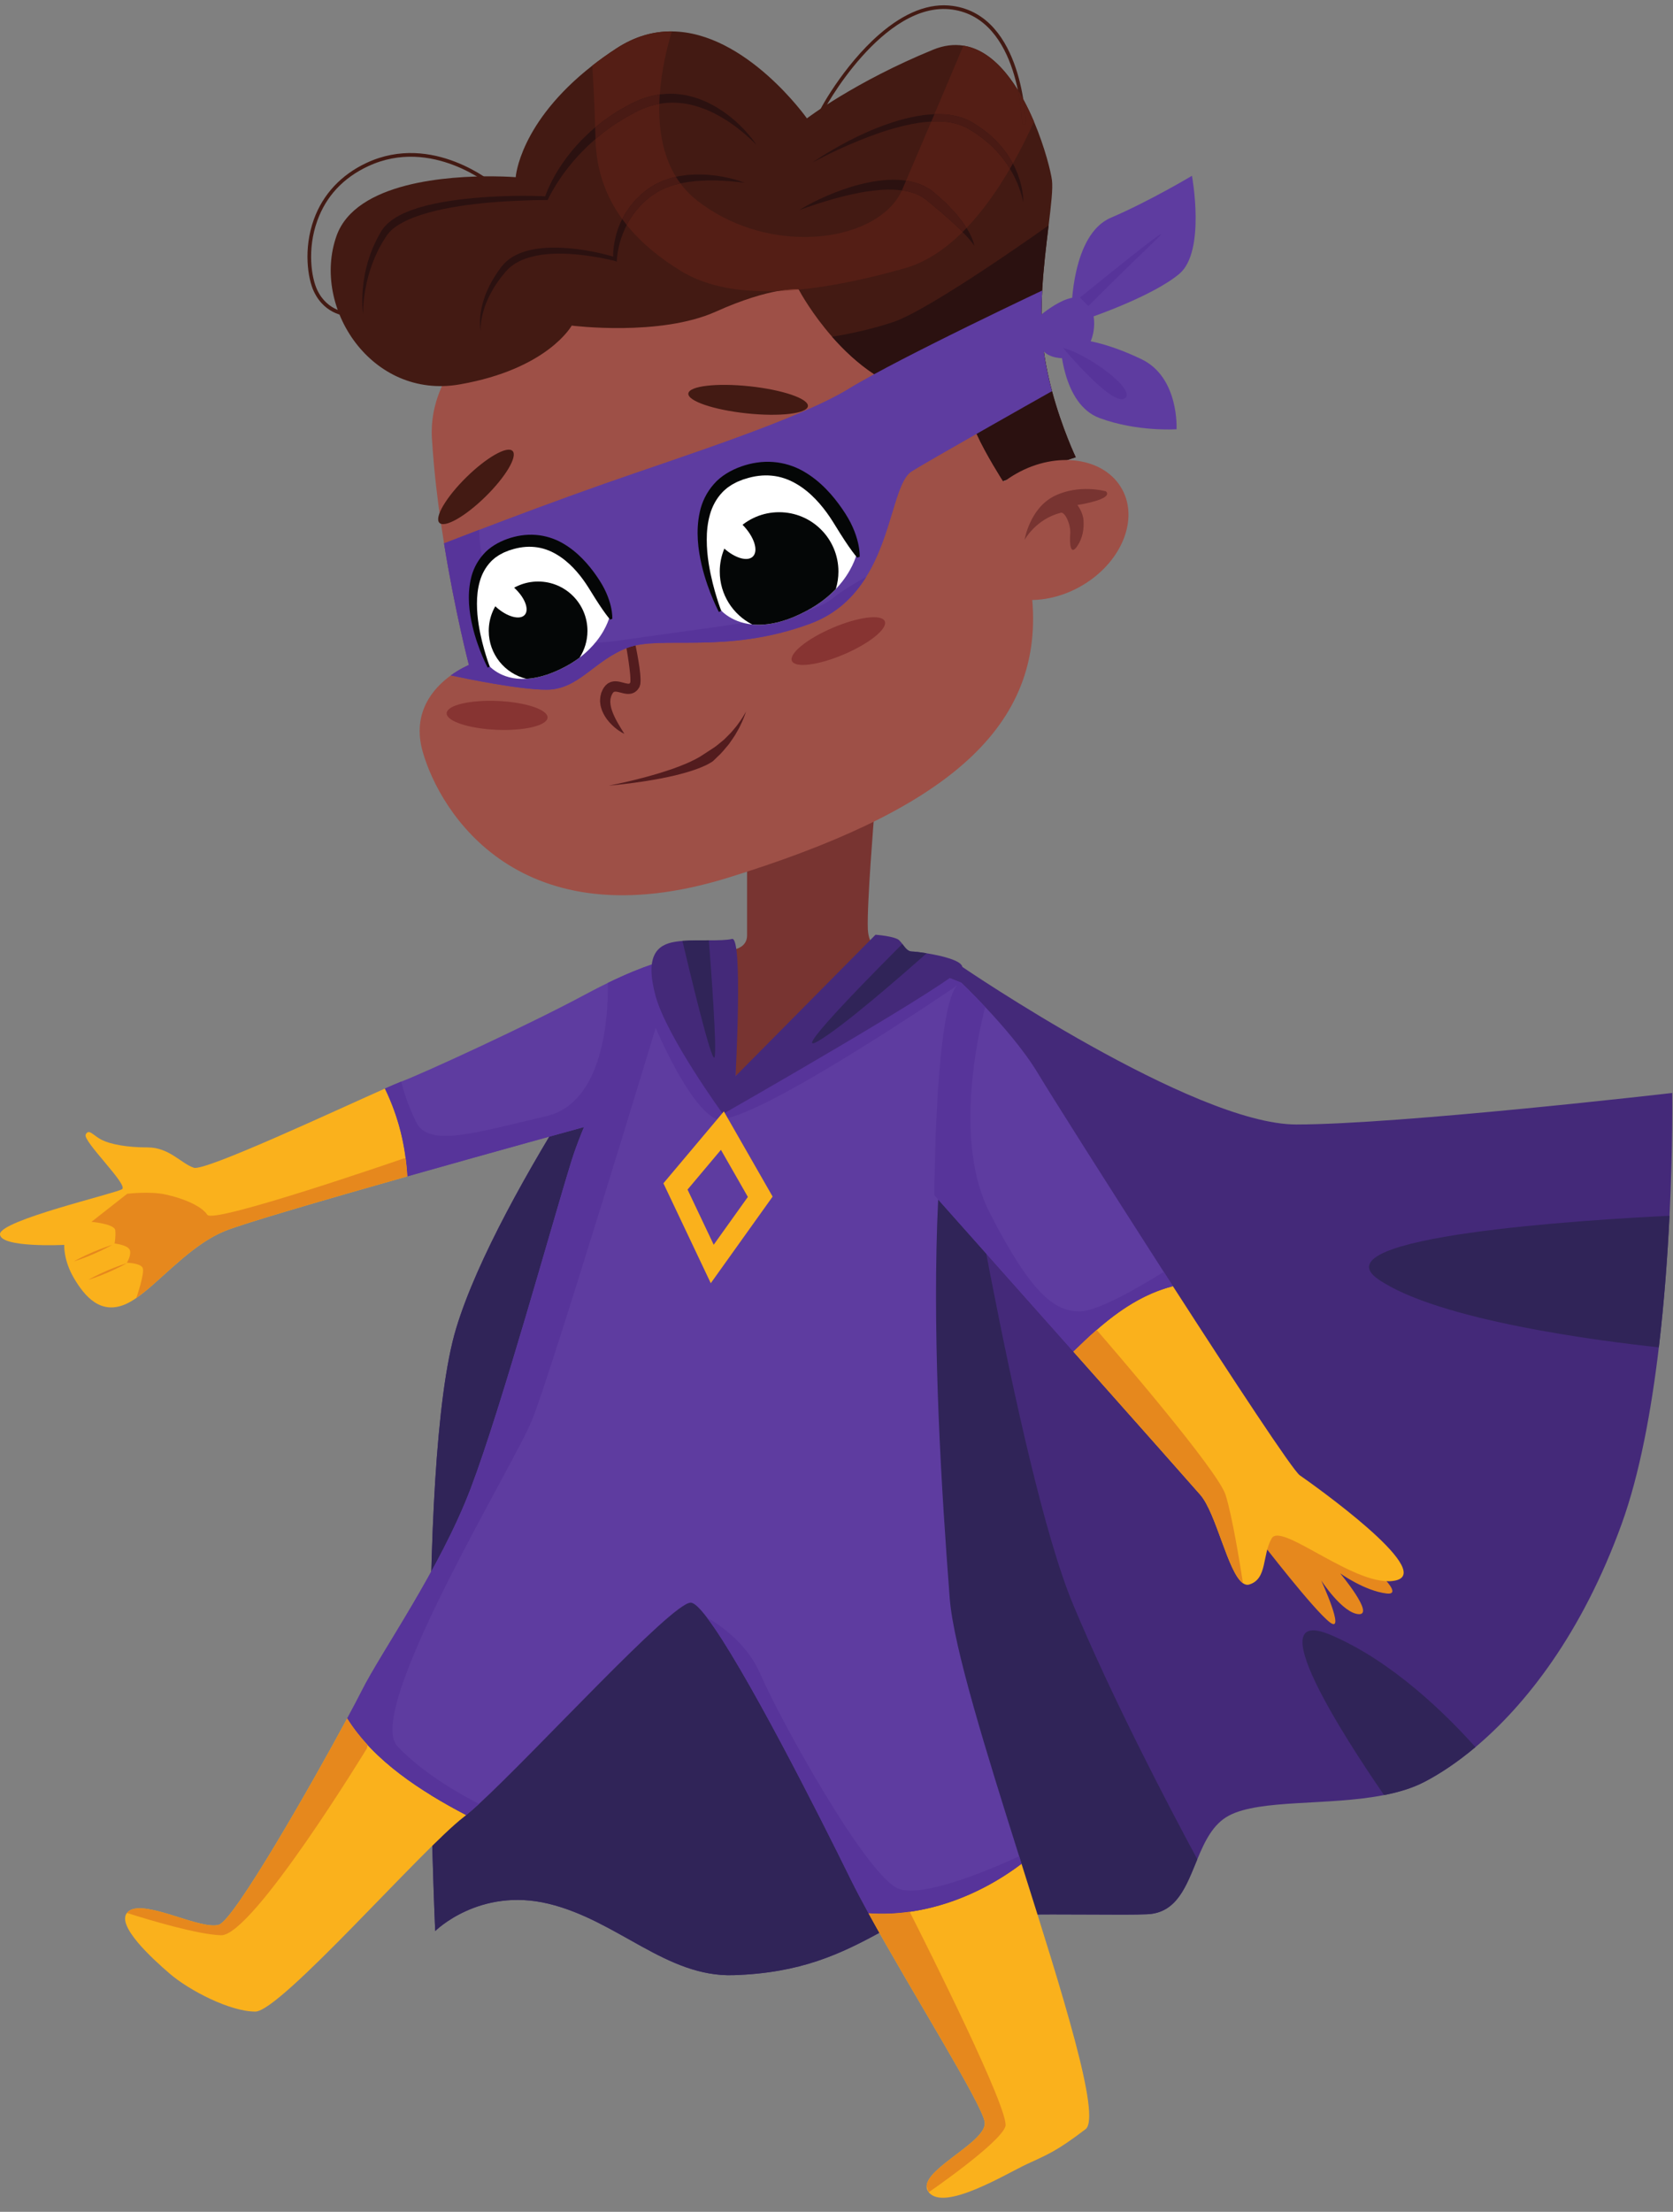 <?xml version="1.0" encoding="UTF-8"?><svg xmlns="http://www.w3.org/2000/svg" xmlns:xlink="http://www.w3.org/1999/xlink" height="2421.2" preserveAspectRatio="xMidYMid meet" version="1.0" viewBox="584.6 294.2 1831.6 2421.2" width="1831.6" zoomAndPan="magnify"><rect x="584.6" y="294.2" width="1831.6" height="2421.2" fill="#808080" stroke="none"/><g><g><path d="M 2412.387 1625.047 C 2410.27 1668.547 2406.68 1718.625 2400.707 1769.074 C 2392.523 1837.957 2379.82 1907.535 2360.152 1961.977 C 2316.453 2082.926 2254.371 2160.957 2199.883 2206.719 C 2179.781 2223.586 2160.746 2236.098 2144.012 2244.785 C 2130.996 2251.547 2115.922 2256.059 2099.867 2259.188 C 2039.391 2271.098 1964.711 2263.418 1930.172 2281.578 C 1912.516 2290.867 1903.504 2309.906 1895.41 2329.496 C 1883.418 2358.328 1873.383 2388.27 1840.504 2389.648 C 1785.332 2391.949 1596.781 2382.746 1550.797 2408.039 C 1504.816 2433.328 1461.125 2454.027 1387.555 2456.328 C 1313.973 2458.629 1261.094 2396.547 1185.215 2378.148 C 1109.336 2359.758 1061.055 2408.039 1061.055 2408.039 C 1061.055 2408.039 1038.062 1899.895 1084.043 1748.145 C 1130.035 1596.395 1312.824 1345.777 1312.824 1345.777 L 1622.676 1352.359 L 1638.184 1352.672 C 1638.184 1352.672 1891.098 1525.117 2003.754 1525.117 C 2116.41 1525.117 2415.324 1490.633 2415.324 1490.633 C 2415.324 1490.633 2416.199 1547.285 2412.387 1625.047" fill="#442979"/></g><g><path d="M 1895.414 2329.5 C 1883.414 2358.328 1873.379 2388.27 1840.504 2389.648 C 1785.328 2391.949 1596.785 2382.75 1550.797 2408.039 C 1504.809 2433.328 1461.121 2454.027 1387.547 2456.328 C 1313.977 2458.629 1261.09 2396.551 1185.215 2378.148 C 1109.332 2359.758 1061.051 2408.039 1061.051 2408.039 C 1061.051 2408.039 1038.062 1899.898 1084.043 1748.145 C 1130.031 1596.395 1312.824 1345.781 1312.824 1345.781 L 1622.672 1352.363 L 1624.367 1440.051 C 1624.367 1440.051 1697.953 1902.977 1759.258 2050.141 C 1802.016 2152.688 1862.586 2268.609 1895.414 2329.5" fill="#302458"/></g><g><path d="M 1541.594 1187.129 C 1541.594 1187.129 1533.555 1284.848 1534.699 1311.297 C 1535.547 1330.535 1547.344 1334.285 1547.344 1334.285 C 1547.344 1334.285 1504.816 1399.812 1485.273 1419.355 C 1465.723 1438.898 1380.652 1487.188 1380.652 1487.188 L 1389.848 1333.129 C 1389.848 1333.129 1402.492 1330.824 1402.492 1318.191 C 1402.492 1305.547 1402.492 1238.859 1402.492 1238.859 L 1541.594 1187.129" fill="#783431"/></g><g><path d="M 1381.605 1255.008 C 1153.527 1325.602 1066.246 1183.82 1047.297 1116.781 C 1035.246 1074.02 1059.207 1047.301 1078.156 1033.547 C 1088.867 1025.77 1097.977 1022.137 1097.977 1022.137 C 1097.977 1022.137 1082.797 963.93 1070.746 889.02 C 1066.426 862.301 1062.477 833.418 1059.809 804.352 C 1059.758 803.527 1059.668 802.797 1059.578 801.957 C 1058.746 792.625 1058.055 783.246 1057.457 773.957 C 1057.137 769.031 1057.227 764.215 1057.508 759.426 C 1065.098 646.711 1238.969 567.352 1287.246 553.914 C 1430.355 514.234 1534.785 578.664 1604.691 671.098 C 1626.895 700.375 1645.621 732.523 1660.965 765.035 C 1667.629 779.113 1673.668 793.266 1679.082 807.34 C 1679.309 807.98 1679.539 808.637 1679.77 809.277 C 1688.23 831.207 1695.094 852.863 1700.508 873.328 C 1707.965 901.48 1712.57 927.602 1714.629 949.668 C 1727.883 1096.91 1609.695 1184.461 1381.605 1255.008" fill="#9e5047"/></g><g><path d="M 1238.727 841 C 1238.727 841 1244.406 858.59 1251.918 885.238 C 1255.719 898.562 1259.918 914.152 1264.266 930.922 C 1266.457 939.293 1268.547 947.996 1270.707 956.832 C 1272.828 965.68 1274.996 974.672 1276.918 983.719 C 1278.875 992.766 1280.738 1001.84 1282.387 1010.859 C 1283.977 1019.973 1285.625 1028.633 1285.867 1038.172 C 1285.938 1039.285 1285.836 1040.699 1285.707 1042.09 L 1285.605 1043.137 C 1285.477 1043.668 1285.336 1044.199 1285.168 1044.715 C 1285.008 1045.242 1284.828 1045.762 1284.617 1046.266 L 1284.547 1046.449 C 1284.359 1046.766 1284.855 1046 1284.098 1047.203 L 1283.988 1047.363 L 1283.746 1047.695 L 1282.836 1048.98 C 1282.766 1049.137 1282.398 1049.535 1281.977 1049.934 C 1281.578 1050.316 1281.168 1050.688 1280.738 1051.047 C 1279.867 1051.785 1278.965 1052.371 1278.117 1052.66 C 1277.246 1052.98 1276.309 1053.43 1275.477 1053.535 C 1271.875 1054.223 1269.309 1053.547 1266.965 1053.113 C 1264.797 1052.609 1262.797 1052 1261.215 1051.68 C 1260.336 1051.457 1259.746 1051.469 1259.016 1051.324 C 1258.508 1051.391 1257.816 1051.23 1257.527 1051.402 C 1257.355 1051.457 1257.188 1051.469 1256.996 1051.484 C 1256.887 1051.59 1256.777 1051.668 1256.648 1051.723 C 1256.348 1051.695 1256.168 1052.211 1255.848 1052.344 C 1255.285 1053.059 1254.637 1054 1254.156 1055.352 L 1253.746 1056.266 L 1253.727 1056.316 C 1254.027 1055.309 1253.797 1056.078 1253.855 1055.879 L 1253.816 1056.039 L 1253.727 1056.371 L 1253.566 1057.004 C 1253.336 1057.867 1253.129 1058.703 1252.906 1059.551 C 1252.887 1060.117 1252.918 1060.609 1252.848 1061.125 C 1252.758 1061.602 1252.707 1062.172 1252.797 1062.859 C 1252.848 1064.145 1252.926 1065.43 1253.215 1066.727 C 1253.625 1069.297 1254.508 1071.812 1255.387 1074.199 C 1257.285 1078.941 1259.488 1083.164 1261.508 1086.543 C 1263.457 1090 1265.176 1092.688 1266.336 1094.57 C 1267.516 1096.465 1268.137 1097.469 1268.137 1097.469 C 1268.137 1097.469 1267.035 1096.992 1265.066 1095.883 C 1263.137 1094.742 1260.387 1092.926 1257.156 1090.199 C 1254.027 1087.379 1250.246 1083.762 1246.996 1078.488 C 1245.418 1075.84 1243.797 1072.859 1242.816 1069.285 C 1242.578 1068.383 1242.266 1067.508 1242.078 1066.555 C 1241.945 1065.59 1241.828 1064.609 1241.695 1063.602 C 1241.336 1061.734 1241.668 1059.031 1241.867 1056.793 C 1242.066 1055.961 1242.266 1055.113 1242.477 1054.25 L 1242.625 1053.59 L 1242.707 1053.27 L 1242.746 1053.113 L 1242.918 1052.516 L 1242.957 1052.41 L 1243.625 1050.875 C 1244.406 1048.848 1245.688 1046.621 1247.555 1044.527 C 1248.707 1043.535 1249.656 1042.395 1251.195 1041.734 C 1251.918 1041.363 1252.656 1041.02 1253.395 1040.699 C 1254.148 1040.527 1254.906 1040.355 1255.676 1040.211 C 1257.266 1039.84 1258.559 1040.051 1259.988 1040.039 C 1261.176 1040.223 1262.566 1040.371 1263.598 1040.648 C 1265.906 1041.152 1267.746 1041.734 1269.527 1042.172 C 1271.145 1042.527 1272.707 1042.742 1273.238 1042.582 C 1273.438 1042.582 1273.426 1042.449 1273.547 1042.449 C 1273.727 1042.461 1273.668 1042.41 1273.586 1042.461 L 1273.586 1042.582 C 1273.586 1042.676 1273.629 1042.742 1273.828 1042.41 L 1274.758 1041.137 L 1274.984 1040.809 L 1275.105 1040.648 C 1274.379 1041.785 1274.895 1040.953 1274.727 1041.219 L 1274.707 1041.219 L 1274.617 1041.23 L 1274.648 1041.27 L 1274.688 1040.727 C 1274.738 1039.973 1274.848 1039.242 1274.785 1038.211 C 1274.785 1034.41 1274.277 1030.066 1273.766 1025.785 C 1273.246 1021.469 1272.629 1017.07 1271.938 1012.621 C 1270.547 1003.746 1268.945 994.699 1267.238 985.68 C 1265.516 976.645 1263.797 967.613 1262.098 958.711 C 1260.316 949.824 1258.578 941.07 1256.887 932.605 C 1253.488 915.664 1250.316 899.848 1247.598 886.285 C 1242.129 859.16 1238.727 841 1238.727 841" fill="#531c1e"/></g><g><path d="M 1553.238 974.254 C 1556.656 982.277 1536.68 998.5 1508.605 1010.488 C 1480.547 1022.48 1455.004 1025.699 1451.574 1017.676 C 1448.156 1009.664 1468.129 993.434 1496.203 981.441 C 1524.277 969.453 1549.805 966.234 1553.238 974.254" fill="#873432"/></g><g><path d="M 1184.055 1079.707 C 1183.676 1088.418 1158.645 1094.418 1128.152 1093.082 C 1097.652 1091.75 1073.234 1083.609 1073.613 1074.898 C 1073.996 1066.188 1099.023 1060.203 1129.523 1061.523 C 1160.023 1062.855 1184.434 1070.996 1184.055 1079.707" fill="#873432"/></g><g><path d="M 1251.117 1154.176 C 1251.117 1154.176 1262.207 1152.121 1278.602 1148.137 C 1286.785 1146.125 1296.301 1143.605 1306.34 1140.559 C 1311.363 1139.066 1316.496 1137.34 1321.672 1135.566 C 1326.828 1133.688 1332.004 1131.738 1337.043 1129.527 C 1342.066 1127.328 1346.949 1124.918 1351.406 1122.23 C 1355.746 1119.406 1360.012 1116.617 1364.164 1113.922 C 1368.832 1111.094 1372.156 1107.938 1375.797 1105.031 C 1377.652 1103.648 1379.152 1101.863 1380.75 1100.336 C 1382.297 1098.742 1383.895 1097.273 1385.266 1095.727 C 1387.879 1092.512 1390.562 1089.719 1392.453 1086.906 C 1394.488 1084.188 1396.215 1081.742 1397.465 1079.648 C 1400.125 1075.496 1401.332 1072.934 1401.332 1072.934 C 1401.332 1072.934 1400.625 1075.676 1398.742 1080.285 C 1397.855 1082.613 1396.605 1085.359 1395.055 1088.492 C 1393.66 1091.707 1391.496 1094.992 1389.402 1098.801 C 1388.293 1100.656 1386.945 1102.453 1385.645 1104.402 C 1384.262 1106.309 1383.055 1108.422 1381.328 1110.316 C 1378.055 1114.156 1374.543 1118.66 1370.676 1122.066 C 1369.73 1122.977 1368.773 1123.91 1367.805 1124.855 L 1366.34 1126.254 L 1365.605 1126.961 L 1365.238 1127.316 L 1365.203 1127.363 L 1364.871 1127.602 L 1364.754 1127.684 L 1364.531 1127.848 C 1363.336 1128.734 1361.988 1129.398 1360.688 1130.141 C 1359.375 1130.875 1358.062 1131.645 1356.715 1132.188 C 1351.371 1134.656 1345.875 1136.668 1340.363 1138.418 C 1334.855 1140.168 1329.32 1141.609 1323.871 1142.969 C 1318.387 1144.223 1313.008 1145.43 1307.793 1146.398 C 1297.332 1148.395 1287.555 1149.91 1279.16 1151.043 C 1262.359 1153.301 1251.117 1154.176 1251.117 1154.176" fill="#531c1e"/></g><g><path d="M 1762.34 794.73 L 1682.633 820.758 C 1682.633 820.758 1663.785 791.422 1653.805 769.113 C 1651.641 764.477 1649.938 760.117 1648.887 756.379 C 1642.758 734.957 1598.301 739.547 1544.68 705.797 C 1543.672 705.16 1542.652 704.52 1541.641 703.816 C 1523.66 691.996 1508.172 677.195 1495.613 662.855 C 1473.859 638.059 1460.941 614.75 1459.102 611.258 C 1458.922 610.934 1458.82 610.801 1458.82 610.801 C 1458.82 610.801 1451.371 610.016 1436.062 612.816 C 1421.121 615.539 1398.672 621.699 1368.371 635.305 C 1307.07 662.887 1210.5 650.613 1210.5 650.613 C 1210.5 650.613 1184.43 698.16 1087.863 714.992 C 991.293 731.875 925.395 630.699 952.984 552.535 C 974 492.988 1076.871 486.824 1124.652 487.234 C 1139.641 487.367 1149.199 488.152 1149.199 488.152 C 1149.199 488.152 1153.02 428.641 1233.082 366.012 C 1241.133 359.719 1249.91 353.41 1259.57 347.113 C 1280.133 333.723 1300.543 328.398 1320.129 328.578 C 1401.34 329.219 1468.02 423.773 1468.02 423.773 C 1468.02 423.773 1520.121 383.895 1605.98 348.672 C 1617.934 343.754 1629.062 342.508 1639.316 344.164 C 1675.227 349.738 1700.746 389.977 1716.629 427.363 C 1728.676 455.863 1735.148 482.68 1736.246 491.234 C 1737.492 500.332 1735.328 518.59 1732.574 541.406 C 1730.051 562.316 1726.969 587.117 1725.578 612.227 C 1724.66 628.812 1724.43 645.516 1725.543 661.379 C 1727.02 682.293 1731.246 703.355 1736.344 722.352 C 1747.344 763.277 1762.34 794.73 1762.34 794.73" fill="#431a13"/></g><g><path d="M 1762.34 794.727 L 1682.629 820.766 C 1682.629 820.766 1663.785 791.422 1653.801 769.113 C 1651.645 764.48 1649.938 760.105 1648.883 756.379 C 1642.758 734.957 1598.301 739.543 1544.684 705.797 C 1543.676 705.148 1542.648 704.516 1541.637 703.82 C 1523.672 691.992 1508.172 677.195 1495.613 662.848 C 1511.438 660.27 1536.871 655.262 1562.289 646.797 C 1603.684 633.008 1732.441 541.031 1732.441 541.031 L 1732.578 541.395 C 1730.043 562.316 1726.965 587.102 1725.578 612.219 C 1724.672 628.816 1724.43 645.516 1725.547 661.371 C 1727.012 682.293 1731.25 703.352 1736.348 722.348 C 1747.348 763.273 1762.34 794.727 1762.34 794.727" fill="#2b1110"/></g><g><path d="M 1736.336 722.359 C 1722.551 730.137 1691.727 747.512 1660.965 765.031 C 1658.578 766.422 1656.191 767.758 1653.789 769.133 C 1623.363 786.375 1594.297 803.117 1582.977 810.062 C 1564.18 821.547 1561.734 879.395 1532.906 925.715 C 1519.516 947.324 1500.34 966.41 1471.102 977.117 C 1379.125 1010.871 1308.586 989.395 1271.797 1003.195 C 1235.008 1016.992 1218.176 1049.176 1182.906 1049.176 C 1153.426 1049.176 1096.227 1037.398 1078.156 1033.547 C 1088.867 1025.781 1097.977 1022.148 1097.977 1022.148 C 1097.977 1022.148 1082.797 963.922 1070.746 889.02 C 1078.016 886.164 1091.535 880.918 1109.145 874.211 C 1144.508 860.688 1196.156 841.281 1245.766 823.848 C 1333.148 793.188 1458.816 753.355 1514.008 719.605 C 1521.492 715.008 1530.973 709.629 1541.637 703.828 C 1560.035 693.809 1582.156 682.398 1604.684 671.09 C 1657.523 644.516 1712.34 618.484 1725.582 612.23 C 1724.66 628.828 1724.426 645.527 1725.539 661.391 C 1727.004 682.309 1731.234 703.375 1736.336 722.359" fill="#5e3ca0"/></g><g><path d="M 966.781 640.387 C 965.73 640.387 940.828 640.086 928.168 613.168 C 921.707 599.449 916.395 567.109 928.234 534.316 C 938.133 506.91 958.059 485.539 985.852 472.527 C 1058.25 438.633 1125.312 495.234 1125.98 495.816 L 1123.352 498.883 C 1122.699 498.316 1057.551 443.41 987.562 476.191 C 960.379 488.902 941.695 508.938 932.027 535.699 C 920.605 567.332 925.645 598.336 931.82 611.457 C 943.402 636.062 966.551 636.348 966.781 636.348 L 966.781 640.387" fill="#431a13"/></g><g><path d="M 1703.586 429.922 C 1703.586 428.777 1701.195 315.035 1627.16 304.676 C 1552.461 294.184 1485.301 414.102 1483.812 420.926 L 1479.801 420.711 C 1479.801 417.074 1507.922 365.996 1547.051 331.965 C 1575.031 307.629 1602.191 297.105 1627.723 300.676 C 1705.18 311.516 1707.617 428.695 1707.637 429.871 L 1703.586 429.922" fill="#431a13"/></g><g><path d="M 1719.406 642.965 C 1719.406 642.965 1756.207 609.246 1773.059 623.047 C 1789.926 636.836 1783.797 682.816 1757.73 685.883 C 1731.668 688.949 1714.816 678.227 1719.406 642.965" fill="#5e3ca0"/></g><g><path d="M 1757.73 633.77 C 1757.73 633.77 1757.73 550.996 1800.645 532.602 C 1843.57 514.207 1889.551 486.621 1889.551 486.621 C 1889.551 486.621 1904.879 569.395 1875.766 593.926 C 1846.625 618.441 1779.195 641.434 1779.195 641.434 L 1757.73 633.77" fill="#5e3ca0"/></g><g><path d="M 1745.469 669.035 C 1745.469 669.035 1747 736.477 1788.367 751.812 C 1829.766 767.137 1872.68 764.07 1872.68 764.07 C 1872.68 764.07 1875.758 707.352 1834.359 687.434 C 1792.98 667.504 1766.918 665.969 1766.918 665.969 L 1745.469 669.035" fill="#5e3ca0"/></g><g><path d="M 1095.031 2281.078 C 1094.16 2281.809 1093.289 2282.5 1092.461 2283.102 C 1046.469 2318.371 891.688 2496.199 864.094 2496.199 C 836.504 2496.199 792.035 2473.199 770.562 2454.809 C 750.371 2437.469 712.391 2402.391 723.562 2388.18 C 724.207 2387.301 725.082 2386.52 726.141 2385.828 C 744.531 2373.551 804.312 2407.262 824.227 2401.141 C 841.102 2395.949 926.035 2246.961 964.711 2175.262 C 971.148 2185.559 978.691 2195.219 987.059 2204.281 C 1016.719 2236.379 1056.871 2261.07 1095.031 2281.078" fill="#fab11c"/></g><g><path d="M 1702.957 2334.422 C 1656.469 2369.602 1596.402 2392.91 1535.484 2388.59 C 1527.887 2374.75 1521.086 2361.871 1515.52 2350.559 C 1482.23 2282.641 1398.535 2117.23 1358.531 2064.812 C 1350.707 2054.512 1344.555 2048.57 1340.781 2048.57 C 1319.992 2048.57 1171.227 2211.68 1109.012 2268.84 C 1103.676 2273.762 1098.941 2277.902 1095.035 2281.082 C 1046.098 2255.422 993.863 2222.082 964.711 2175.262 C 971.746 2162.25 977.266 2151.77 980.574 2145.141 C 1002.051 2102.242 1066.43 2011.789 1100.145 1922.906 C 1133.848 1834.008 1189.031 1633.191 1210.5 1564.207 C 1231.98 1495.23 1312.812 1345.777 1312.812 1345.777 L 1389.844 1333.129 L 1389.844 1472.238 L 1547.352 1334.277 L 1637.012 1369.922 C 1637.012 1369.922 1615.168 1496.746 1610.582 1634.707 C 1605.973 1772.656 1615.168 1924.41 1624.371 2043.98 C 1628.457 2096.949 1664.375 2212.141 1700.379 2326.191 C 1701.203 2328.949 1702.09 2331.66 1702.957 2334.422" fill="#5e3ca0"/></g><g><path d="M 1773.043 2624.949 C 1740.855 2649.461 1731.66 2652.551 1708.668 2663.258 C 1685.676 2673.98 1618.254 2715.359 1601.383 2693.93 C 1599.723 2691.82 1598.996 2689.559 1599.086 2687.258 C 1599.723 2666.199 1665.438 2638.008 1662.68 2617.277 C 1660.066 2597.461 1582.434 2474.309 1535.48 2388.59 C 1550.617 2389.648 1565.656 2389.051 1580.5 2386.93 C 1625.387 2380.59 1668.008 2360.859 1702.965 2334.418 C 1747.379 2475.039 1790.652 2611.531 1773.043 2624.949" fill="#fab11c"/></g><g><path d="M 1225.82 1527.418 C 1225.82 1527.418 1128.922 1554.047 1030.559 1581.906 C 1028.582 1548.293 1021.039 1516.934 1006.012 1485.809 C 1014.152 1482.215 1020.258 1479.598 1023.484 1478.359 C 1023.617 1478.309 1023.711 1478.258 1023.852 1478.219 C 1049.141 1468.648 1164.797 1415.398 1224.297 1383.348 C 1233.684 1378.285 1242.281 1373.922 1250.145 1370.105 C 1292.402 1349.594 1312.824 1345.777 1312.824 1345.777 C 1317.055 1358.789 1225.82 1527.418 1225.82 1527.418" fill="#5e3ca0"/></g><g><path d="M 2074.289 1998.293 C 2074.289 1998.293 2126.727 2041.312 2102.668 2038.512 C 2078.605 2035.711 2051.848 2016.492 2051.848 2016.492 C 2051.848 2016.492 2089.934 2062.121 2072.137 2061.152 C 2054.34 2060.172 2031.09 2024.301 2031.09 2024.301 C 2031.09 2024.301 2058.109 2083.16 2040.68 2070.191 C 2023.262 2057.23 1964.598 1980.992 1964.598 1980.992 L 1980.059 1953.551 L 2018.734 1971.082 L 2074.289 1998.293" fill="#e6881d"/></g><g><path d="M 1030.559 1581.91 C 941.629 1607.109 851.449 1633.328 830.848 1641.699 C 797.922 1655.031 768.996 1686.672 744.672 1706.77 C 736.992 1713.109 729.727 1718.309 722.965 1721.43 C 694.82 1734.309 677.258 1713.199 665.531 1693.289 C 653.805 1673.328 654.953 1656.922 654.953 1656.922 C 654.953 1656.922 584.598 1660.461 584.598 1645.191 C 584.598 1629.969 711.238 1600.629 718.273 1595.941 C 725.312 1591.25 674.91 1543.191 678.406 1536.16 C 681.945 1529.121 686.637 1537.309 696.02 1542 C 705.398 1546.691 722.965 1550.23 746.418 1550.23 C 769.871 1550.23 782.793 1567.801 796.863 1572.488 C 809.051 1576.578 952.387 1509.578 1006.012 1485.809 C 1018.238 1511.102 1025.5 1536.531 1028.859 1563.199 L 1028.859 1563.25 C 1029.641 1569.41 1030.191 1575.609 1030.559 1581.91" fill="#fab11c"/></g><g><path d="M 1868.695 1702.117 C 1825.797 1713.246 1792.457 1741.574 1759.762 1773.77 C 1684.703 1689.285 1607.492 1602.512 1607.492 1602.512 C 1607.492 1602.512 1608.285 1374.887 1637.023 1369.91 C 1637.023 1369.91 1648.281 1380.586 1663.188 1396.496 C 1681.711 1416.137 1705.73 1443.777 1720.945 1469.16 C 1734.059 1491 1795.773 1588.676 1858.676 1686.488 C 1861.992 1691.73 1865.34 1696.91 1868.695 1702.117" fill="#5e3ca0"/></g><g><path d="M 1637.02 1369.922 C 1637.02 1369.922 1396.746 1534.32 1366.855 1518.234 C 1336.965 1502.129 1302.469 1419.355 1302.469 1419.355 C 1302.469 1419.355 1187.508 1798.738 1166.82 1849.316 C 1146.121 1899.895 982.875 2166.621 1019.66 2205.711 C 1048.676 2236.52 1092.004 2260.199 1109.012 2268.84 C 1103.684 2273.762 1098.938 2277.898 1095.031 2281.078 C 1046.098 2255.418 993.867 2222.078 964.711 2175.258 C 971.746 2162.25 977.266 2151.77 980.578 2145.141 C 1002.051 2102.238 1066.43 2011.789 1100.145 1922.895 C 1133.852 1834.008 1189.031 1633.188 1210.496 1564.211 C 1231.98 1495.227 1312.82 1345.777 1312.82 1345.777 L 1389.852 1333.129 L 1389.852 1472.238 L 1547.348 1334.273 L 1637.02 1369.922" fill="#57349a"/></g><g><path d="M 1225.82 1527.418 C 1225.82 1527.418 1128.922 1554.047 1030.559 1581.906 C 1028.582 1548.293 1021.039 1516.934 1006.012 1485.809 C 1014.152 1482.215 1020.258 1479.598 1023.484 1478.359 C 1023.617 1478.309 1023.711 1478.258 1023.852 1478.219 C 1026.289 1487.867 1031.391 1504.836 1040.363 1522.82 C 1054.156 1550.414 1104.746 1534.32 1182.91 1515.93 C 1245.363 1501.203 1250.602 1407.258 1250.145 1370.105 C 1292.402 1349.594 1312.824 1345.777 1312.824 1345.777 C 1317.055 1358.789 1225.82 1527.418 1225.82 1527.418" fill="#57349a"/></g><g><path d="M 2113.324 2024.062 C 2071.949 2034.785 1987.648 1959.684 1976.93 1978.082 C 1966.168 1996.473 1972.328 2022.555 1952.367 2028.664 C 1949.949 2029.402 1947.648 2028.855 1945.391 2027.281 C 1929.012 2015.922 1916.242 1950.762 1898.75 1930.582 C 1889.418 1919.812 1825.414 1847.664 1759.738 1773.773 C 1768.16 1765.535 1776.582 1757.535 1785.172 1749.992 C 1810.145 1728.195 1836.781 1710.402 1868.68 1702.125 C 1935.039 1805.082 1999.918 1903.723 2007.559 1909.102 C 2022.918 1919.812 2154.715 2013.352 2113.324 2024.062" fill="#fab11c"/></g><g><path d="M 1638.164 1352.688 C 1639.672 1363.395 1376.043 1513.637 1376.043 1513.637 C 1376.043 1513.637 1314.75 1429.332 1302.465 1384.875 C 1290.191 1340.406 1303.98 1328.172 1323.945 1325.098 C 1326.383 1324.723 1329.004 1324.406 1331.719 1324.176 C 1340.863 1323.484 1351.219 1323.578 1360.633 1323.527 C 1371.039 1323.527 1380.41 1323.395 1386.027 1322.02 C 1398.258 1318.977 1389.844 1472.246 1389.844 1472.246 L 1543.113 1317.418 C 1543.113 1317.418 1564.586 1318.977 1569.18 1323.578 C 1570.379 1324.766 1571.43 1326.148 1572.492 1327.523 C 1575.57 1331.578 1578.43 1335.812 1582.973 1335.812 C 1584.953 1335.812 1591.344 1336.441 1599.074 1337.699 C 1615.168 1340.312 1637.152 1345.461 1638.164 1352.688" fill="#442979"/></g><g><path d="M 1362.75 1698.859 L 1310.898 1589.5 L 1377.078 1510.809 L 1430.469 1604.059 L 1362.75 1698.859" fill="#fab11c"/></g><g><path d="M 1365.961 1656.77 L 1337.32 1596.359 L 1373.879 1552.891 L 1403.359 1604.41 L 1365.961 1656.77" fill="#5e3ca0"/></g><g><path d="M 1532.91 925.703 C 1519.516 947.316 1500.344 966.406 1471.105 977.113 C 1379.133 1010.867 1308.59 989.398 1271.797 1003.199 C 1235.008 1016.984 1218.18 1049.172 1182.91 1049.172 C 1153.43 1049.172 1096.227 1037.406 1078.16 1033.547 C 1088.867 1025.773 1097.977 1022.148 1097.977 1022.148 C 1097.977 1022.148 1082.801 963.918 1070.75 889.004 C 1078.02 886.164 1091.539 880.918 1109.148 874.203 C 1109.93 908.645 1123.27 1014.82 1261.09 995.516 C 1425.117 972.523 1472.617 967.922 1495.609 949.531 C 1506.734 940.648 1521.039 932.148 1532.91 925.703" fill="#57349a"/></g><g><path d="M 1522.742 899.637 C 1522.742 899.637 1519.852 913.883 1506.738 930.762 C 1504.664 933.438 1502.328 936.137 1499.695 938.906 C 1491.699 947.312 1481.027 955.871 1466.918 963.281 C 1462.457 965.574 1458.184 967.648 1454.09 969.395 C 1451.008 970.676 1448.059 971.781 1445.164 972.75 L 1445.125 972.75 C 1430.441 977.719 1418.176 978.77 1408.102 977.758 C 1382.898 975.234 1371.641 959.785 1371.641 959.785 C 1371.641 959.785 1362.07 939.59 1356.18 913.664 C 1347.629 876 1346.617 826.289 1393.434 808.672 C 1480.934 775.703 1522.742 899.637 1522.742 899.637" fill="#fff"/></g><g><path d="M 1502.512 919.859 C 1502.512 926.492 1501.5 932.875 1499.695 938.902 C 1491.695 947.324 1481.023 955.867 1466.914 963.273 C 1462.453 965.578 1458.176 967.645 1454.082 969.395 C 1451.004 970.684 1448.055 971.777 1445.176 972.75 L 1445.121 972.75 C 1430.449 977.711 1418.168 978.777 1408.102 977.766 C 1387.047 967 1372.594 945.113 1372.594 919.859 C 1372.594 883.945 1401.652 854.887 1437.582 854.887 C 1473.457 854.887 1502.512 883.945 1502.512 919.859" fill="#040606"/></g><g><path d="M 1408.855 903.41 C 1415.277 897.066 1410.215 881.504 1397.543 868.648 C 1384.871 855.789 1369.375 850.504 1362.953 856.844 C 1356.516 863.176 1361.582 878.734 1374.266 891.594 C 1386.941 904.449 1402.422 909.738 1408.855 903.41" fill="#fff"/></g><g><path d="M 1523.027 904.602 C 1523.027 904.602 1519.246 900.215 1513.832 892.422 C 1511.117 888.52 1508 883.781 1504.555 878.34 C 1501.07 872.926 1497.465 866.672 1493.105 860.176 C 1488.715 853.695 1483.559 846.984 1477.469 840.652 C 1471.379 834.32 1464.305 828.363 1456.254 823.73 C 1448.246 819.035 1439.215 815.832 1429.668 814.914 C 1420.133 813.93 1410.168 815.227 1400.57 818.359 L 1398.758 818.91 L 1398.301 819.047 L 1398.059 819.113 C 1398.707 818.844 1398.18 819.059 1398.285 819.02 L 1398.164 819.059 L 1397.219 819.453 L 1393.426 820.977 L 1391.535 821.746 C 1390.926 822.004 1390.496 822.301 1389.969 822.57 L 1386.918 824.191 C 1384.879 825.273 1382.934 826.852 1380.906 828.121 C 1379.18 829.754 1377.18 831.133 1375.602 832.914 C 1369 839.762 1364.367 848.348 1361.828 857.504 C 1359.223 866.645 1358.316 876.137 1358.359 885.172 C 1358.359 894.219 1359.207 902.875 1360.438 910.801 C 1362.961 926.68 1366.621 939.75 1369.418 948.797 C 1370.809 953.336 1372.023 956.859 1372.887 959.25 C 1373.766 961.613 1374.238 962.883 1374.238 962.883 L 1371.617 964.098 C 1371.617 964.098 1369 959.207 1365.219 950.352 C 1363.301 945.922 1361.18 940.453 1358.98 934.094 C 1356.793 927.719 1354.551 920.441 1352.688 912.301 C 1350.836 904.172 1349.203 895.203 1348.582 885.496 C 1348.004 875.812 1348.332 865.363 1350.742 854.656 C 1352.984 843.934 1358.184 833.062 1366.148 824.098 C 1373.914 815.051 1385.309 808.637 1396.02 804.867 C 1407.051 800.953 1419.109 798.996 1430.977 799.926 C 1442.848 800.789 1454.336 804.465 1464.02 810.012 C 1473.77 815.523 1481.992 822.41 1488.961 829.512 C 1495.926 836.629 1501.652 844 1506.5 851.035 C 1511.363 858.059 1515.316 864.809 1518.086 871.113 C 1520.906 877.406 1522.719 883.16 1523.879 887.992 C 1525.039 892.828 1525.5 896.758 1525.66 899.473 C 1525.863 902.172 1525.77 903.684 1525.77 903.684 L 1523.027 904.602" fill="#040606"/></g><g><path d="M 1252.297 968.016 C 1252.297 968.016 1249.766 980.613 1238.086 995.516 C 1233.395 1001.531 1227.234 1007.945 1219.145 1014.094 C 1214.367 1017.641 1208.977 1021.082 1202.816 1024.34 C 1198.496 1026.641 1194.406 1028.531 1190.406 1030.148 C 1188.055 1031.109 1185.805 1031.934 1183.594 1032.711 L 1183.547 1032.672 C 1175.086 1035.523 1167.598 1036.902 1160.875 1037.27 C 1131.496 1039.016 1118.527 1021.266 1118.527 1021.266 C 1118.527 1021.266 1108.047 998.969 1103.168 972.207 C 1097.418 940.199 1099.715 901.793 1137.797 887.5 C 1215.324 858.344 1252.297 968.016 1252.297 968.016" fill="#fff"/></g><g><path d="M 1227.75 984.793 C 1227.75 995.609 1224.57 1005.637 1219.148 1014.094 C 1214.371 1017.633 1208.98 1021.086 1202.82 1024.336 C 1198.5 1026.648 1194.41 1028.527 1190.41 1030.137 C 1188.059 1031.102 1185.809 1031.93 1183.598 1032.715 L 1183.551 1032.676 C 1175.09 1035.52 1167.598 1036.902 1160.879 1037.258 C 1137.199 1031.523 1119.68 1010.234 1119.68 984.793 C 1119.68 954.949 1143.871 930.766 1173.711 930.766 C 1203.559 930.766 1227.75 954.949 1227.75 984.793" fill="#040606"/></g><g><path d="M 1159.066 967.301 C 1164.387 961.348 1159.059 947.879 1147.148 937.227 C 1135.238 926.57 1121.258 922.762 1115.93 928.711 C 1110.609 934.676 1115.938 948.133 1127.848 958.789 C 1139.758 969.453 1153.738 973.266 1159.066 967.301" fill="#fff"/></g><g><path d="M 1252.535 972.383 C 1252.535 972.383 1249.188 968.508 1244.398 961.609 C 1241.996 958.16 1239.227 953.957 1236.176 949.145 C 1233.098 944.344 1229.898 938.824 1226.039 933.074 C 1222.168 927.336 1217.605 921.402 1212.207 915.777 C 1206.809 910.184 1200.559 904.914 1193.438 900.812 C 1186.348 896.648 1178.348 893.812 1169.895 893.008 C 1161.457 892.133 1152.629 893.281 1144.137 896.051 L 1142.527 896.547 L 1142.125 896.664 L 1141.926 896.715 C 1142.488 896.492 1142.016 896.676 1142.117 896.637 L 1142.016 896.676 L 1141.176 897.016 L 1137.816 898.379 L 1136.137 899.059 C 1135.609 899.277 1135.227 899.539 1134.758 899.785 L 1132.059 901.219 C 1130.246 902.168 1128.527 903.574 1126.746 904.691 C 1125.199 906.137 1123.445 907.359 1122.047 908.934 C 1116.207 915 1112.109 922.598 1109.855 930.703 C 1107.539 938.797 1106.746 947.191 1106.777 955.18 C 1106.777 963.199 1107.527 970.848 1108.625 977.875 C 1110.855 991.93 1114.098 1003.512 1116.566 1011.516 C 1117.797 1015.523 1118.867 1018.645 1119.637 1020.754 C 1120.418 1022.859 1120.828 1023.969 1120.828 1023.969 L 1118.516 1025.047 C 1118.516 1025.047 1116.195 1020.727 1112.848 1012.879 C 1111.148 1008.965 1109.277 1004.121 1107.336 998.488 C 1105.387 992.855 1103.406 986.398 1101.766 979.203 C 1100.117 972.008 1098.676 964.07 1098.125 955.48 C 1097.617 946.918 1097.906 937.668 1100.035 928.18 C 1102.016 918.695 1106.625 909.062 1113.676 901.141 C 1120.547 893.125 1130.629 887.449 1140.117 884.105 C 1149.867 880.645 1160.547 878.914 1171.066 879.734 C 1181.566 880.5 1191.727 883.754 1200.297 888.672 C 1208.926 893.539 1216.215 899.629 1222.375 905.93 C 1228.539 912.227 1233.617 918.746 1237.906 924.98 C 1242.207 931.199 1245.695 937.16 1248.156 942.754 C 1250.645 948.324 1252.258 953.41 1253.277 957.691 C 1254.305 961.961 1254.715 965.449 1254.867 967.844 C 1255.035 970.238 1254.957 971.578 1254.957 971.578 L 1252.535 972.383" fill="#040606"/></g><g><path d="M 1469.09 738.812 C 1468.219 747.004 1438.211 750.527 1402.074 746.695 C 1365.934 742.867 1337.344 733.129 1338.211 724.938 C 1339.082 716.742 1369.082 713.207 1405.211 717.039 C 1441.352 720.867 1469.945 730.617 1469.09 738.812" fill="#431a13"/></g><g><path d="M 1145.746 787.855 C 1151.516 793.734 1138.266 816.105 1116.145 837.824 C 1094.027 859.539 1071.418 872.387 1065.648 866.508 C 1059.875 860.641 1073.125 838.258 1095.246 816.539 C 1117.367 794.824 1139.977 781.977 1145.746 787.855" fill="#431a13"/></g><g><path d="M 2199.879 2206.719 C 2179.785 2223.59 2160.742 2236.102 2144.008 2244.789 C 2130.996 2251.551 2115.906 2256.059 2099.859 2259.191 C 2055.297 2194.441 1962.32 2050.32 2041.312 2083.848 C 2108.645 2112.398 2167.867 2170.852 2199.879 2206.719" fill="#302458"/></g><g><path d="M 2412.383 1625.047 C 2410.266 1668.547 2406.672 1718.629 2400.707 1769.078 C 2339.406 1762.547 2159.098 1739.969 2093.418 1694.488 C 2025.41 1647.398 2323.438 1629.328 2412.383 1625.047" fill="#302458"/></g><g><path d="M 1599.074 1337.691 C 1572.445 1361.371 1506.688 1418.902 1479.516 1434.305 C 1447.832 1452.238 1554.746 1345.18 1572.5 1327.523 C 1575.578 1331.574 1578.43 1335.801 1582.973 1335.801 C 1584.953 1335.801 1591.348 1336.438 1599.074 1337.691" fill="#302458"/></g><g><path d="M 1366.848 1451.555 C 1363.863 1459.504 1338.531 1353 1331.723 1324.168 C 1340.867 1323.48 1351.223 1323.574 1360.645 1323.52 C 1362.898 1352.484 1369.746 1443.82 1366.848 1451.555" fill="#302458"/></g><g><path d="M 1868.695 1702.117 C 1825.797 1713.246 1792.457 1741.574 1759.762 1773.77 C 1684.703 1689.285 1607.492 1602.512 1607.492 1602.512 C 1607.492 1602.512 1608.285 1374.887 1637.023 1369.91 C 1637.023 1369.91 1648.281 1380.586 1663.188 1396.496 C 1654.543 1429.883 1629.066 1545.625 1668.07 1621.68 C 1714.043 1711.355 1739.332 1729.758 1766.926 1729.758 C 1786.246 1729.758 1832.598 1702.711 1858.676 1686.488 C 1861.992 1691.73 1865.34 1696.91 1868.695 1702.117" fill="#57349a"/></g><g><path d="M 1702.957 2334.422 C 1656.469 2369.602 1596.402 2392.91 1535.484 2388.59 C 1527.887 2374.75 1521.086 2361.871 1515.52 2350.559 C 1482.23 2282.641 1398.535 2117.23 1358.531 2064.812 C 1374.852 2074.191 1403.227 2094.332 1417.438 2127.531 C 1438.133 2175.82 1534.699 2350.559 1569.188 2362.059 C 1598.336 2371.762 1676.84 2337.09 1700.379 2326.191 C 1701.203 2328.949 1702.09 2331.66 1702.957 2334.422" fill="#57349a"/></g><g><path d="M 1030.559 1581.91 C 941.629 1607.109 851.449 1633.328 830.848 1641.699 C 797.922 1655.031 768.996 1686.672 744.672 1706.77 L 733.789 1715.199 C 733.789 1715.199 743.582 1687.051 740.688 1681.859 C 737.836 1676.711 723.441 1676.488 723.441 1676.488 C 723.441 1676.488 728.316 1669.148 726.891 1663.078 C 725.465 1657.051 710.043 1655.398 710.043 1655.398 C 710.043 1655.398 711.562 1647.77 710.781 1640.871 C 710.043 1633.969 684.754 1631.672 684.754 1631.672 L 723.84 1601 C 723.84 1601 748.352 1597.922 765.965 1601.781 C 783.621 1605.602 804.684 1613.641 811.578 1623.988 C 818.477 1634.34 1027.711 1561.91 1027.711 1561.91 L 1028.859 1563.199 L 1028.859 1563.25 C 1029.641 1569.41 1030.191 1575.609 1030.559 1581.91" fill="#e6881d"/></g><g><path d="M 707.348 1656.949 C 707.348 1656.949 704.871 1658.391 701.062 1660.32 C 697.246 1662.238 692.125 1664.73 686.898 1666.961 C 681.684 1669.23 676.375 1671.281 672.352 1672.719 C 668.332 1674.172 665.574 1674.961 665.574 1674.961 C 665.574 1674.961 668.043 1673.5 671.855 1671.57 C 675.66 1669.629 680.797 1667.172 686.023 1664.941 C 691.238 1662.672 696.562 1660.66 700.574 1659.199 C 704.602 1657.762 707.348 1656.949 707.348 1656.949" fill="#e6881d"/></g><g><path d="M 723.25 1677.07 C 723.25 1677.07 720.773 1678.512 716.965 1680.441 C 713.148 1682.359 708.027 1684.852 702.801 1687.078 C 697.586 1689.352 692.277 1691.398 688.254 1692.84 C 684.234 1694.289 681.48 1695.078 681.48 1695.078 C 681.48 1695.078 683.945 1693.621 687.758 1691.691 C 691.562 1689.75 696.699 1687.289 701.93 1685.059 C 707.145 1682.789 712.465 1680.781 716.48 1679.32 C 720.504 1677.879 723.25 1677.07 723.25 1677.07" fill="#e6881d"/></g><g><path d="M 1945.391 2027.281 C 1929.016 2015.922 1916.242 1950.762 1898.758 1930.582 C 1889.426 1919.812 1825.418 1847.66 1759.754 1773.773 C 1768.168 1765.527 1776.582 1757.527 1785.176 1749.984 C 1804.855 1772.711 1917.938 1903.953 1926.363 1930.582 C 1933.941 1954.672 1942.633 2009.211 1945.391 2027.281" fill="#e6881d"/></g><g><path d="M 987.059 2204.281 L 986.324 2208.012 C 986.324 2208.012 861.016 2413.789 826.523 2412.641 C 800.59 2411.77 748.074 2395.988 723.562 2388.18 C 724.207 2387.301 725.082 2386.52 726.141 2385.828 C 744.531 2373.551 804.312 2407.262 824.227 2401.141 C 841.102 2395.949 926.035 2246.961 964.711 2175.262 C 971.148 2185.559 978.691 2195.219 987.059 2204.281" fill="#e6881d"/></g><g><path d="M 1685.301 2621.867 C 1679.559 2640.27 1601.391 2693.93 1601.391 2693.93 L 1599.09 2687.258 C 1599.723 2666.199 1665.441 2638.008 1662.684 2617.277 C 1660.07 2597.457 1582.434 2474.309 1535.484 2388.586 C 1550.617 2389.648 1565.652 2389.047 1580.504 2386.926 C 1599.172 2423.719 1690.457 2605.359 1685.301 2621.867" fill="#e6881d"/></g><g><path d="M 1652.02 919.414 C 1671.184 953.633 1722.723 961.223 1767.133 936.367 C 1807.242 913.918 1827.848 872.656 1817.328 839.656 C 1816.203 836.113 1814.723 832.695 1812.863 829.383 C 1793.699 795.125 1742.145 787.535 1697.734 812.391 C 1696.363 813.164 1694.992 813.965 1693.633 814.793 C 1652.086 840.227 1633.465 886.242 1652.02 919.414" fill="#9e5047"/></g><g><path d="M 1795.375 832.012 C 1795.375 832.012 1765.977 823.707 1738.871 837.219 C 1711.781 850.73 1706.309 885.164 1706.309 885.164 C 1706.309 885.164 1718.566 862.344 1746.07 855.469 C 1750.488 854.375 1757.098 868.285 1756.281 878.633 C 1755.469 888.996 1756.43 902.48 1763.398 892.812 C 1770.355 883.133 1771.371 872.504 1770.848 863.879 C 1770.328 855.094 1764.16 847.004 1764.16 847.004 C 1764.16 847.004 1804.496 840.93 1795.375 832.012" fill="#783431"/></g><g><path d="M 1766.918 619.98 C 1766.918 619.98 1883.414 524.941 1849.703 557.133 C 1815.977 589.324 1776.121 629.184 1776.121 629.184 L 1766.918 619.98" fill="#57349a"/></g><g><path d="M 1748.535 675.164 C 1748.535 675.164 1802.176 739.547 1815.984 730.348 C 1829.762 721.148 1774.594 681.297 1748.535 675.164" fill="#57349a"/></g><g><path d="M 1412.84 452.898 C 1408.617 448.457 1404.098 444.352 1399.477 440.426 C 1394.867 436.48 1390.066 432.805 1385.117 429.371 C 1380.199 425.922 1375.07 422.809 1369.82 419.98 C 1364.578 417.156 1359.199 414.617 1353.648 412.668 C 1348.098 410.688 1342.488 409.008 1336.758 407.988 C 1331.027 407.012 1325.258 406.551 1319.5 406.566 C 1313.758 406.789 1308.02 407.348 1302.43 408.738 C 1299.629 409.344 1296.891 410.27 1294.129 411.07 C 1291.449 412.125 1288.668 412.938 1286.078 414.25 L 1282.129 416.055 L 1278.277 418.129 L 1270.238 422.52 C 1267.539 423.973 1265.23 425.652 1262.68 427.168 C 1260.211 428.781 1257.629 430.141 1255.25 431.977 C 1250.41 435.441 1245.52 438.844 1241 442.738 C 1236.25 446.363 1231.961 450.516 1227.52 454.512 C 1223.328 458.758 1219.078 462.957 1215.141 467.461 C 1213.078 469.633 1211.219 471.98 1209.32 474.297 C 1207.379 476.582 1205.57 478.961 1203.77 481.355 C 1200.07 486.082 1196.797 491.113 1193.527 496.16 C 1190.398 501.258 1187.301 506.527 1184.809 511.844 L 1184.129 513.281 L 1182.852 513.172 C 1171.262 513.137 1159.602 513.52 1148 514.113 C 1136.391 514.641 1124.801 515.453 1113.258 516.605 C 1090.219 518.969 1067.16 522.496 1045.41 529.43 C 1040.039 531.266 1034.648 533.117 1029.66 535.609 C 1024.66 538.051 1019.719 540.641 1015.609 544.059 C 1014.48 544.824 1013.559 545.75 1012.617 546.66 C 1011.629 547.555 1010.699 548.465 1009.961 549.52 L 1008.75 551.02 L 1008.449 551.402 C 1008.43 551.418 1008.27 551.629 1008.359 551.484 L 1008.211 551.723 L 1007.617 552.633 L 1005.262 556.324 C 1003.598 558.781 1002.27 561.227 1000.93 563.684 C 999.516 566.113 998.273 568.668 997.082 571.27 C 995.801 573.828 994.711 576.477 993.668 579.145 C 992.535 581.781 991.641 584.496 990.707 587.227 C 988.797 592.641 987.324 598.215 985.988 603.836 C 983.602 615.125 981.977 626.688 982.109 638.379 C 981.293 632.582 981.164 626.703 981.223 620.828 C 981.27 614.949 981.855 609.09 982.566 603.227 C 983.438 597.398 984.461 591.555 985.953 585.82 C 986.703 582.945 987.461 580.07 988.445 577.262 C 989.344 574.434 990.297 571.605 991.449 568.859 C 992.504 566.082 993.629 563.316 994.984 560.586 C 996.254 557.84 997.547 555.078 999 552.586 L 1001.109 548.77 L 1001.641 547.793 L 1001.77 547.555 C 1001.949 547.266 1001.93 547.332 1002.012 547.203 L 1002.359 546.707 L 1003.789 544.727 C 1004.699 543.355 1005.789 542.172 1006.918 541.039 C 1008.02 539.871 1009.117 538.691 1010.359 537.75 C 1015.148 533.582 1020.547 530.516 1026.047 527.941 C 1031.551 525.309 1037.25 523.422 1042.93 521.555 C 1048.648 519.844 1054.418 518.391 1060.219 517.195 C 1066.008 515.949 1071.828 514.926 1077.66 514.047 C 1089.309 512.293 1101 511.047 1112.707 510.199 C 1136.117 508.492 1159.531 508.125 1182.969 509.129 L 1181.02 510.453 C 1183.008 504.418 1185.531 498.812 1188.328 493.238 C 1191.16 487.695 1194.258 482.297 1197.68 477.109 C 1199.34 474.473 1201.07 471.887 1202.961 469.41 C 1204.789 466.902 1206.598 464.348 1208.609 461.969 C 1210.598 459.59 1212.461 457.066 1214.578 454.781 L 1220.918 447.883 C 1225.398 443.555 1229.727 439.035 1234.578 435.074 C 1239.25 430.922 1244.32 427.25 1249.352 423.527 C 1251.789 421.594 1254.59 420.031 1257.207 418.258 C 1259.859 416.598 1262.527 414.711 1265.219 413.289 L 1273.27 408.93 C 1274.699 408.18 1275.77 407.539 1277.488 406.68 L 1281.879 404.699 C 1287.73 402.078 1293.898 400.035 1300.219 398.727 C 1306.539 397.32 1313.027 396.855 1319.477 396.793 C 1332.418 396.938 1345.098 400.098 1356.668 405.191 C 1368.25 410.336 1378.758 417.363 1388.18 425.445 C 1392.887 429.484 1397.289 433.844 1401.449 438.395 C 1405.57 442.996 1409.457 447.77 1412.84 452.898" fill="#2b1110"/></g><g><path d="M 1399.809 494.289 C 1391.797 493.18 1383.816 492.484 1375.867 492.039 C 1371.887 491.836 1367.926 491.746 1363.969 491.715 C 1360.008 491.715 1356.059 491.82 1352.137 492.039 L 1346.266 492.422 L 1340.445 493.148 C 1336.547 493.457 1332.777 494.43 1328.957 495.062 C 1325.277 496.188 1321.418 496.82 1317.887 498.285 C 1316.098 498.949 1314.266 499.535 1312.508 500.262 L 1307.387 502.762 C 1305.637 503.516 1304.066 504.566 1302.496 505.613 C 1300.996 506.633 1299.168 507.715 1297.898 508.594 C 1294.855 511.137 1291.395 513.605 1288.938 516.262 C 1286.176 518.758 1283.707 521.707 1281.156 524.59 C 1278.836 527.645 1276.445 530.672 1274.508 534.004 C 1273.465 535.621 1272.457 537.258 1271.598 538.984 C 1270.699 540.699 1269.715 542.363 1268.977 544.156 C 1267.348 547.656 1265.926 551.281 1264.676 554.953 C 1263.426 558.641 1262.406 562.422 1261.637 566.246 C 1260.914 570.059 1260.246 574.008 1260.035 577.758 L 1259.875 580.625 L 1257.445 579.762 L 1257.438 579.762 C 1249.387 577.727 1241.098 576.168 1232.848 574.887 C 1224.586 573.574 1216.277 572.637 1207.965 572.141 C 1191.418 571.23 1174.508 572.078 1159.406 577.48 C 1155.668 578.852 1152.129 580.613 1148.777 582.602 C 1145.566 584.746 1142.328 586.953 1139.809 589.867 L 1138.855 590.84 L 1137.848 592.059 L 1135.828 594.496 C 1134.465 596.117 1133.086 597.738 1131.945 599.387 C 1130.766 601.039 1129.508 602.645 1128.355 604.355 L 1125.016 609.57 C 1122.938 613.133 1120.945 616.758 1119.188 620.508 C 1117.418 624.258 1115.918 628.129 1114.605 632.078 C 1113.445 636.059 1112.309 640.086 1111.656 644.223 C 1111.008 648.34 1110.547 652.555 1110.867 656.766 C 1110.047 652.613 1109.977 648.324 1110.137 644.066 C 1110.258 639.777 1110.957 635.535 1111.785 631.324 C 1112.738 627.145 1113.887 622.992 1115.348 618.934 C 1116.758 614.848 1118.559 610.93 1120.438 607.039 L 1123.508 601.332 C 1124.578 599.449 1125.789 597.613 1126.918 595.746 C 1128.059 593.832 1129.289 592.137 1130.508 590.422 L 1132.336 587.832 L 1133.258 586.535 C 1133.715 585.934 1134.027 585.625 1134.43 585.164 C 1137.285 581.535 1140.906 578.621 1144.668 576.09 C 1148.496 573.621 1152.637 571.785 1156.836 570.289 C 1161.047 568.871 1165.328 567.699 1169.648 567.004 C 1173.969 566.203 1178.297 565.816 1182.629 565.492 C 1191.277 565 1199.887 565.293 1208.418 566.031 C 1225.488 567.621 1242.207 570.906 1258.578 575.891 L 1258.586 575.891 L 1255.996 577.895 C 1255.738 573.621 1255.918 569.566 1256.406 565.43 C 1256.875 561.324 1257.625 557.238 1258.625 553.211 C 1259.609 549.184 1260.887 545.203 1262.465 541.348 C 1263.168 539.387 1264.105 537.52 1264.988 535.621 C 1265.828 533.711 1266.816 531.859 1267.898 530.07 C 1269.887 526.383 1272.375 523.004 1274.816 519.594 C 1277.445 516.32 1280.086 513.066 1283.277 510.137 C 1286.305 506.91 1289.438 504.688 1292.516 502.035 C 1294.496 500.586 1296.125 499.598 1297.977 498.395 C 1299.758 497.223 1301.559 496.082 1303.508 495.246 L 1309.246 492.516 C 1311.207 491.73 1313.215 491.098 1315.195 490.387 C 1319.125 488.828 1323.266 488.164 1327.328 487.148 C 1331.438 486.605 1335.539 485.727 1339.668 485.559 L 1345.848 485.203 L 1352.016 485.219 C 1356.125 485.234 1360.215 485.59 1364.277 485.992 L 1370.355 486.715 L 1376.387 487.766 C 1384.379 489.293 1392.266 491.312 1399.809 494.289" fill="#2b1110"/></g><g><path d="M 1474.152 472.055 C 1474.152 472.055 1477.852 469.426 1484.559 465.133 C 1491.309 460.938 1501.082 455.109 1513.18 448.715 C 1519.25 445.578 1525.93 442.363 1533.09 439.148 C 1540.242 435.902 1547.98 432.895 1556.09 430.027 C 1564.199 427.18 1572.762 424.629 1581.66 422.695 C 1590.539 420.75 1599.77 419.34 1609.176 419.133 C 1618.551 418.961 1628.145 419.863 1637.219 422.84 C 1641.746 424.391 1646.07 426.242 1650.188 428.777 C 1652.023 429.965 1653.844 431.137 1655.664 432.309 C 1657.488 433.434 1659.277 434.637 1661.035 436.062 C 1664.566 438.801 1668.145 441.352 1671.105 444.375 C 1672.625 445.832 1674.145 447.273 1675.633 448.699 C 1677.012 450.234 1678.371 451.754 1679.719 453.258 C 1685.117 459.211 1689.219 465.672 1692.703 471.707 C 1694.332 474.809 1695.934 477.738 1697.09 480.699 C 1698.387 483.598 1699.434 486.414 1700.32 489.09 C 1702.078 494.461 1703.184 499.227 1703.836 503.199 C 1704.484 507.176 1704.785 510.309 1704.816 512.465 C 1704.895 514.602 1704.848 515.742 1704.848 515.742 C 1704.848 515.742 1704.691 514.617 1704.199 512.543 C 1703.738 510.469 1702.918 507.461 1701.73 503.723 C 1700.445 500 1698.879 495.488 1696.504 490.598 C 1694.332 485.625 1691.215 480.336 1687.637 474.777 C 1685.781 472.023 1683.758 469.234 1681.57 466.434 C 1679.18 463.789 1677.027 460.797 1674.289 458.184 C 1672.973 456.836 1671.629 455.477 1670.281 454.082 C 1668.824 452.816 1667.336 451.531 1665.848 450.234 C 1662.918 447.527 1659.703 445.215 1656.457 442.777 C 1654.922 441.523 1653.133 440.367 1651.266 439.262 C 1649.426 438.121 1647.574 436.965 1645.738 435.809 C 1642.363 433.766 1638.562 432.023 1634.652 430.68 C 1626.734 427.984 1618.027 427.051 1609.301 427.148 C 1600.547 427.227 1591.727 428.238 1583.141 429.918 C 1574.551 431.613 1566.16 433.797 1558.102 436.203 C 1542.02 441.098 1527.332 446.973 1514.91 452.355 C 1502.441 457.691 1492.27 462.68 1485.219 466.305 C 1478.129 469.852 1474.152 472.055 1474.152 472.055" fill="#2b1110"/></g><g><path d="M 1459.586 524.18 C 1459.586 524.18 1462.566 522.305 1467.938 519.285 C 1473.348 516.348 1481.176 512.297 1490.93 508.141 C 1495.789 506.016 1501.148 503.953 1506.898 501.906 C 1512.637 499.859 1518.789 497.934 1525.266 496.273 C 1531.758 494.641 1538.547 493.086 1545.609 492.191 C 1552.645 491.254 1559.941 490.746 1567.328 491.039 C 1574.703 491.316 1582.184 492.578 1589.344 494.996 C 1596.441 497.336 1603.352 501.367 1608.648 506.078 C 1611.094 508.266 1613.512 510.402 1615.867 512.496 C 1618.207 514.652 1620.516 516.578 1622.609 518.934 C 1626.828 523.504 1631.078 527.539 1634.262 531.91 C 1635.91 534.035 1637.559 536.02 1638.988 538.004 C 1640.453 539.945 1641.621 542.023 1642.84 543.84 C 1645.254 547.473 1646.871 551.016 1648.242 553.832 C 1649.441 556.785 1650.352 559.051 1650.688 560.742 C 1651.137 562.359 1651.199 563.266 1651.199 563.266 C 1651.199 563.266 1650.75 562.48 1649.781 561.145 C 1648.871 559.789 1647.301 557.926 1645.379 555.617 C 1643.316 553.367 1640.961 550.613 1637.91 547.688 C 1635.078 544.625 1631.477 541.516 1627.766 537.961 C 1625.949 536.145 1623.887 534.449 1621.793 532.648 C 1619.73 530.832 1617.605 528.938 1615.422 527.016 C 1610.957 523.211 1605.906 519.195 1600.98 514.914 C 1596.426 510.957 1591.516 507.926 1585.555 505.832 C 1579.707 503.707 1573.242 502.645 1566.684 502.074 C 1560.094 501.52 1553.352 501.676 1546.703 502.277 C 1540.082 502.906 1533.496 503.723 1527.168 504.879 C 1520.836 506.047 1514.758 507.465 1508.969 508.816 C 1503.176 510.203 1497.777 511.82 1492.758 513.223 C 1482.738 516.145 1474.457 518.934 1468.676 520.934 C 1462.855 522.887 1459.586 524.18 1459.586 524.18" fill="#2b1110"/></g><g><path d="M 1436.059 612.824 C 1445.898 611.02 1452.488 610.695 1455.949 610.695 C 1457.867 610.695 1458.82 610.801 1458.82 610.801 C 1458.82 610.801 1458.922 610.93 1459.098 611.254 C 1451.238 612.047 1443.559 612.59 1436.059 612.824" fill="#81392d"/></g><g><path d="M 1424.422 613.027 C 1387.281 613.027 1355.332 606.258 1330.062 590.836 C 1306.52 576.445 1286.32 559.828 1270.781 540.504 C 1271.062 539.996 1271.332 539.488 1271.602 538.98 C 1272.461 537.258 1273.473 535.621 1274.512 533.996 C 1276.453 530.656 1278.84 527.641 1281.164 524.59 C 1283.711 521.707 1286.184 518.754 1288.941 516.25 C 1291.402 513.594 1294.863 511.137 1297.902 508.594 C 1299.172 507.691 1301 506.613 1302.504 505.613 C 1304.07 504.547 1305.641 503.516 1307.391 502.762 L 1312.512 500.254 C 1314.27 499.516 1316.102 498.941 1317.891 498.27 C 1321.422 496.812 1325.281 496.188 1328.961 495.059 C 1329.152 495.023 1329.34 494.992 1329.531 494.957 C 1334.742 501.973 1341.004 508.445 1348.461 514.215 C 1383.984 541.684 1426.551 553.633 1465.242 553.633 C 1514.684 553.633 1557.812 534.145 1571.961 502.645 C 1576.691 503.285 1581.281 504.27 1585.562 505.824 C 1591.512 507.922 1596.422 510.953 1600.98 514.906 C 1605.914 519.184 1610.961 523.215 1615.434 527 C 1617.613 528.934 1619.742 530.816 1621.801 532.637 C 1623.895 534.441 1625.961 536.129 1627.773 537.949 C 1631.484 541.504 1635.09 544.617 1637.91 547.684 C 1638.082 547.848 1638.254 548.012 1638.422 548.176 C 1619.801 566.629 1598.711 581.148 1575.301 587.805 C 1533.691 599.621 1494.551 607.848 1459.102 611.258 C 1458.922 610.93 1458.82 610.797 1458.82 610.797 C 1458.82 610.797 1457.871 610.699 1455.953 610.699 C 1452.492 610.699 1445.902 611.012 1436.062 612.812 C 1432.133 612.961 1428.25 613.027 1424.422 613.027 M 1265.77 533.949 C 1247.922 509.383 1237.371 480.617 1236.582 446.758 C 1236.57 446.629 1236.57 446.496 1236.57 446.348 C 1238.012 445.102 1239.48 443.891 1241.004 442.742 C 1245.52 438.844 1250.41 435.434 1255.25 431.977 C 1257.633 430.141 1260.211 428.781 1262.684 427.156 C 1265.23 425.648 1267.543 423.961 1270.242 422.504 L 1278.281 418.125 L 1282.133 416.047 L 1286.082 414.242 C 1288.672 412.93 1291.453 412.129 1294.133 411.062 C 1296.891 410.262 1299.633 409.344 1302.434 408.734 C 1303.75 408.391 1305.094 408.113 1306.422 407.867 C 1305.703 435.402 1310.012 464.051 1324.652 487.766 C 1321.473 488.484 1318.273 489.156 1315.203 490.387 C 1313.223 491.09 1311.211 491.715 1309.25 492.516 L 1303.512 495.238 C 1301.562 496.074 1299.762 497.219 1297.98 498.383 C 1296.133 499.598 1294.5 500.562 1292.52 502.023 C 1289.441 504.676 1286.312 506.906 1283.281 510.117 C 1280.094 513.07 1277.453 516.312 1274.82 519.574 C 1272.383 522.984 1269.891 526.375 1267.902 530.062 C 1267.133 531.328 1266.422 532.621 1265.77 533.949 M 1236.211 433.648 C 1235.422 408 1234.18 384.43 1233.082 366.008 C 1241.133 359.715 1249.91 353.406 1259.57 347.113 C 1279.781 333.953 1299.863 328.578 1319.152 328.578 C 1319.48 328.578 1319.812 328.578 1320.133 328.578 C 1314.883 345.949 1308.793 370.844 1306.922 397.559 C 1304.672 397.852 1302.441 398.23 1300.223 398.723 C 1293.902 400.016 1287.73 402.066 1281.883 404.688 L 1277.492 406.672 C 1275.773 407.539 1274.703 408.164 1273.27 408.918 L 1265.223 413.277 C 1262.531 414.719 1259.859 416.586 1257.211 418.258 C 1254.594 420.012 1251.793 421.586 1249.352 423.52 C 1244.902 426.812 1240.422 430.059 1236.211 433.648" fill="#541e15"/></g><g><path d="M 1236.566 446.367 C 1236.457 442.07 1236.336 437.84 1236.207 433.656 C 1240.418 430.066 1244.898 426.824 1249.348 423.535 C 1251.789 421.586 1254.586 420.023 1257.207 418.266 C 1259.859 416.59 1262.527 414.723 1265.219 413.285 L 1273.27 408.926 C 1274.699 408.176 1275.77 407.555 1277.488 406.691 L 1281.879 404.695 C 1287.727 402.078 1293.898 400.035 1300.219 398.723 C 1302.438 398.23 1304.668 397.863 1306.918 397.574 C 1306.68 400.992 1306.508 404.426 1306.418 407.887 C 1305.086 408.129 1303.75 408.398 1302.426 408.734 C 1299.629 409.355 1296.887 410.266 1294.129 411.082 C 1291.449 412.137 1288.668 412.934 1286.078 414.242 L 1282.129 416.047 L 1278.277 418.121 L 1270.238 422.512 C 1267.539 423.98 1265.227 425.66 1262.676 427.176 C 1260.207 428.789 1257.629 430.145 1255.246 431.98 C 1250.406 435.445 1245.52 438.848 1240.996 442.742 C 1239.477 443.906 1238.008 445.121 1236.566 446.367" fill="#491a14"/></g><g><path d="M 1270.777 540.504 C 1269.047 538.363 1267.379 536.172 1265.766 533.953 C 1266.418 532.629 1267.125 531.336 1267.895 530.07 C 1269.887 526.387 1272.375 522.996 1274.816 519.59 C 1277.445 516.324 1280.086 513.07 1283.277 510.141 C 1286.305 506.906 1289.438 504.688 1292.516 502.035 C 1294.496 500.586 1296.125 499.602 1297.977 498.398 C 1299.758 497.227 1301.559 496.07 1303.508 495.254 L 1309.246 492.527 C 1311.207 491.723 1313.215 491.109 1315.195 490.383 C 1318.266 489.164 1321.469 488.488 1324.645 487.777 C 1326.168 490.23 1327.785 492.633 1329.527 494.977 C 1329.336 495.008 1329.148 495.039 1328.957 495.07 C 1325.277 496.195 1321.418 496.809 1317.887 498.273 C 1316.094 498.953 1314.266 499.539 1312.508 500.262 L 1307.387 502.758 C 1305.637 503.516 1304.066 504.562 1302.496 505.609 C 1300.996 506.629 1299.168 507.707 1297.898 508.602 C 1294.855 511.145 1291.395 513.609 1288.938 516.262 C 1286.176 518.758 1283.707 521.719 1281.156 524.598 C 1278.836 527.652 1276.445 530.672 1274.508 534 C 1273.465 535.617 1272.457 537.27 1271.598 538.996 C 1271.328 539.504 1271.055 540.012 1270.777 540.504" fill="#491a14"/></g><g><path d="M 1642.766 543.754 C 1641.594 541.961 1640.438 539.91 1638.984 538.004 C 1637.551 536.016 1635.922 534.043 1634.262 531.91 C 1631.082 527.527 1626.828 523.5 1622.617 518.938 C 1620.52 516.578 1618.207 514.652 1615.867 512.504 C 1613.508 510.402 1611.098 508.266 1608.648 506.082 C 1603.359 501.359 1596.438 497.332 1589.34 494.988 C 1585.18 493.586 1580.898 492.574 1576.59 491.906 C 1584.617 473.254 1594.461 450.164 1604.16 427.305 C 1605.867 427.223 1607.59 427.176 1609.297 427.156 C 1609.688 427.141 1610.066 427.141 1610.461 427.141 C 1618.797 427.141 1627.09 428.121 1634.652 430.676 C 1638.562 432.031 1642.375 433.773 1645.73 435.809 C 1647.574 436.965 1649.43 438.125 1651.254 439.266 C 1653.129 440.371 1654.922 441.527 1656.453 442.785 C 1659.695 445.211 1662.922 447.523 1665.852 450.23 C 1667.336 451.531 1668.82 452.82 1670.285 454.09 C 1671.621 455.477 1672.973 456.844 1674.277 458.195 C 1677.031 460.805 1679.18 463.801 1681.559 466.441 C 1683.742 469.242 1685.781 472.031 1687.637 474.785 C 1688.535 476.184 1689.414 477.555 1690.246 478.922 C 1677.062 501.539 1661.195 524.496 1642.766 543.754 M 1693.504 473.234 C 1693.242 472.73 1692.98 472.227 1692.703 471.703 C 1689.219 465.676 1685.113 459.223 1679.703 453.262 C 1678.367 451.762 1677.016 450.23 1675.629 448.699 C 1674.129 447.281 1672.617 445.832 1671.102 444.379 C 1668.152 441.352 1664.566 438.809 1661.031 436.07 C 1659.27 434.637 1657.48 433.449 1655.652 432.324 C 1653.844 431.148 1652.02 429.977 1650.18 428.789 C 1646.074 426.246 1641.738 424.387 1637.227 422.84 C 1628.859 420.102 1620.047 419.125 1611.379 419.125 C 1610.648 419.125 1609.91 419.125 1609.168 419.141 C 1608.648 419.156 1608.129 419.176 1607.598 419.191 C 1620.219 389.438 1632.223 360.992 1639.312 344.176 C 1664.047 348.004 1683.84 368.273 1698.961 392.746 C 1703.246 413.359 1703.574 429.504 1703.59 429.93 L 1707.629 429.879 C 1707.613 429.52 1707.402 418.508 1704.926 403.012 C 1709.277 411.012 1713.188 419.254 1716.625 427.371 C 1710.352 441.301 1702.629 457.09 1693.504 473.234" fill="#541e15"/></g><g><path d="M 1703.586 429.922 C 1703.586 429.508 1703.25 413.352 1698.961 392.734 C 1701.043 396.094 1703.023 399.531 1704.93 403.02 C 1707.406 418.504 1707.617 429.523 1707.633 429.875 L 1703.586 429.922" fill="#541e15"/></g><g><path d="M 1690.254 478.926 C 1689.414 477.566 1688.543 476.188 1687.641 474.777 C 1685.789 472.039 1683.746 469.254 1681.559 466.449 C 1679.168 463.805 1677.031 460.812 1674.277 458.199 C 1672.961 456.855 1671.633 455.477 1670.27 454.102 C 1668.812 452.816 1667.34 451.535 1665.852 450.234 C 1662.926 447.527 1659.695 445.219 1656.465 442.793 C 1654.91 441.527 1653.121 440.387 1651.254 439.262 C 1649.434 438.125 1647.582 436.969 1645.73 435.812 C 1642.371 433.785 1638.57 432.027 1634.645 430.684 C 1627.094 428.117 1618.797 427.152 1610.453 427.152 C 1610.07 427.152 1609.691 427.152 1609.297 427.152 C 1607.586 427.168 1605.859 427.215 1604.148 427.309 C 1605.305 424.586 1606.461 421.895 1607.602 419.188 C 1608.125 419.172 1608.645 419.156 1609.168 419.141 C 1609.914 419.125 1610.641 419.125 1611.371 419.125 C 1620.047 419.125 1628.852 420.105 1637.211 422.844 C 1641.738 424.395 1646.062 426.25 1650.18 428.797 C 1652.016 429.969 1653.852 431.156 1655.656 432.312 C 1657.477 433.453 1659.281 434.641 1661.039 436.082 C 1664.555 438.805 1668.148 441.355 1671.094 444.379 C 1672.613 445.836 1674.133 447.273 1675.621 448.699 C 1677 450.234 1678.363 451.758 1679.707 453.262 C 1685.105 459.23 1689.223 465.676 1692.707 471.707 C 1692.977 472.23 1693.23 472.734 1693.5 473.242 C 1692.438 475.141 1691.359 477.027 1690.254 478.926" fill="#491a14"/></g><g><path d="M 1638.406 548.188 C 1638.238 548.02 1638.07 547.867 1637.898 547.695 C 1635.086 544.621 1631.469 541.512 1627.762 537.957 C 1625.961 536.141 1623.883 534.449 1621.789 532.648 C 1619.727 530.832 1617.605 528.957 1615.418 527.016 C 1610.957 523.215 1605.91 519.199 1600.973 514.922 C 1596.418 510.969 1591.508 507.922 1585.555 505.828 C 1581.277 504.273 1576.691 503.289 1571.953 502.66 C 1572.059 502.43 1572.168 502.199 1572.258 501.953 C 1573.629 498.781 1575.074 495.426 1576.582 491.918 C 1580.891 492.582 1585.168 493.598 1589.34 494.996 C 1596.434 497.352 1603.355 501.367 1608.648 506.09 C 1611.098 508.262 1613.512 510.398 1615.867 512.508 C 1618.203 514.66 1620.512 516.586 1622.621 518.938 C 1626.82 523.508 1631.066 527.539 1634.27 531.91 C 1635.914 534.047 1637.562 536.02 1638.992 538.004 C 1640.438 539.926 1641.578 541.957 1642.762 543.758 C 1641.332 545.25 1639.871 546.727 1638.406 548.188" fill="#491a14"/></g></g></svg>
